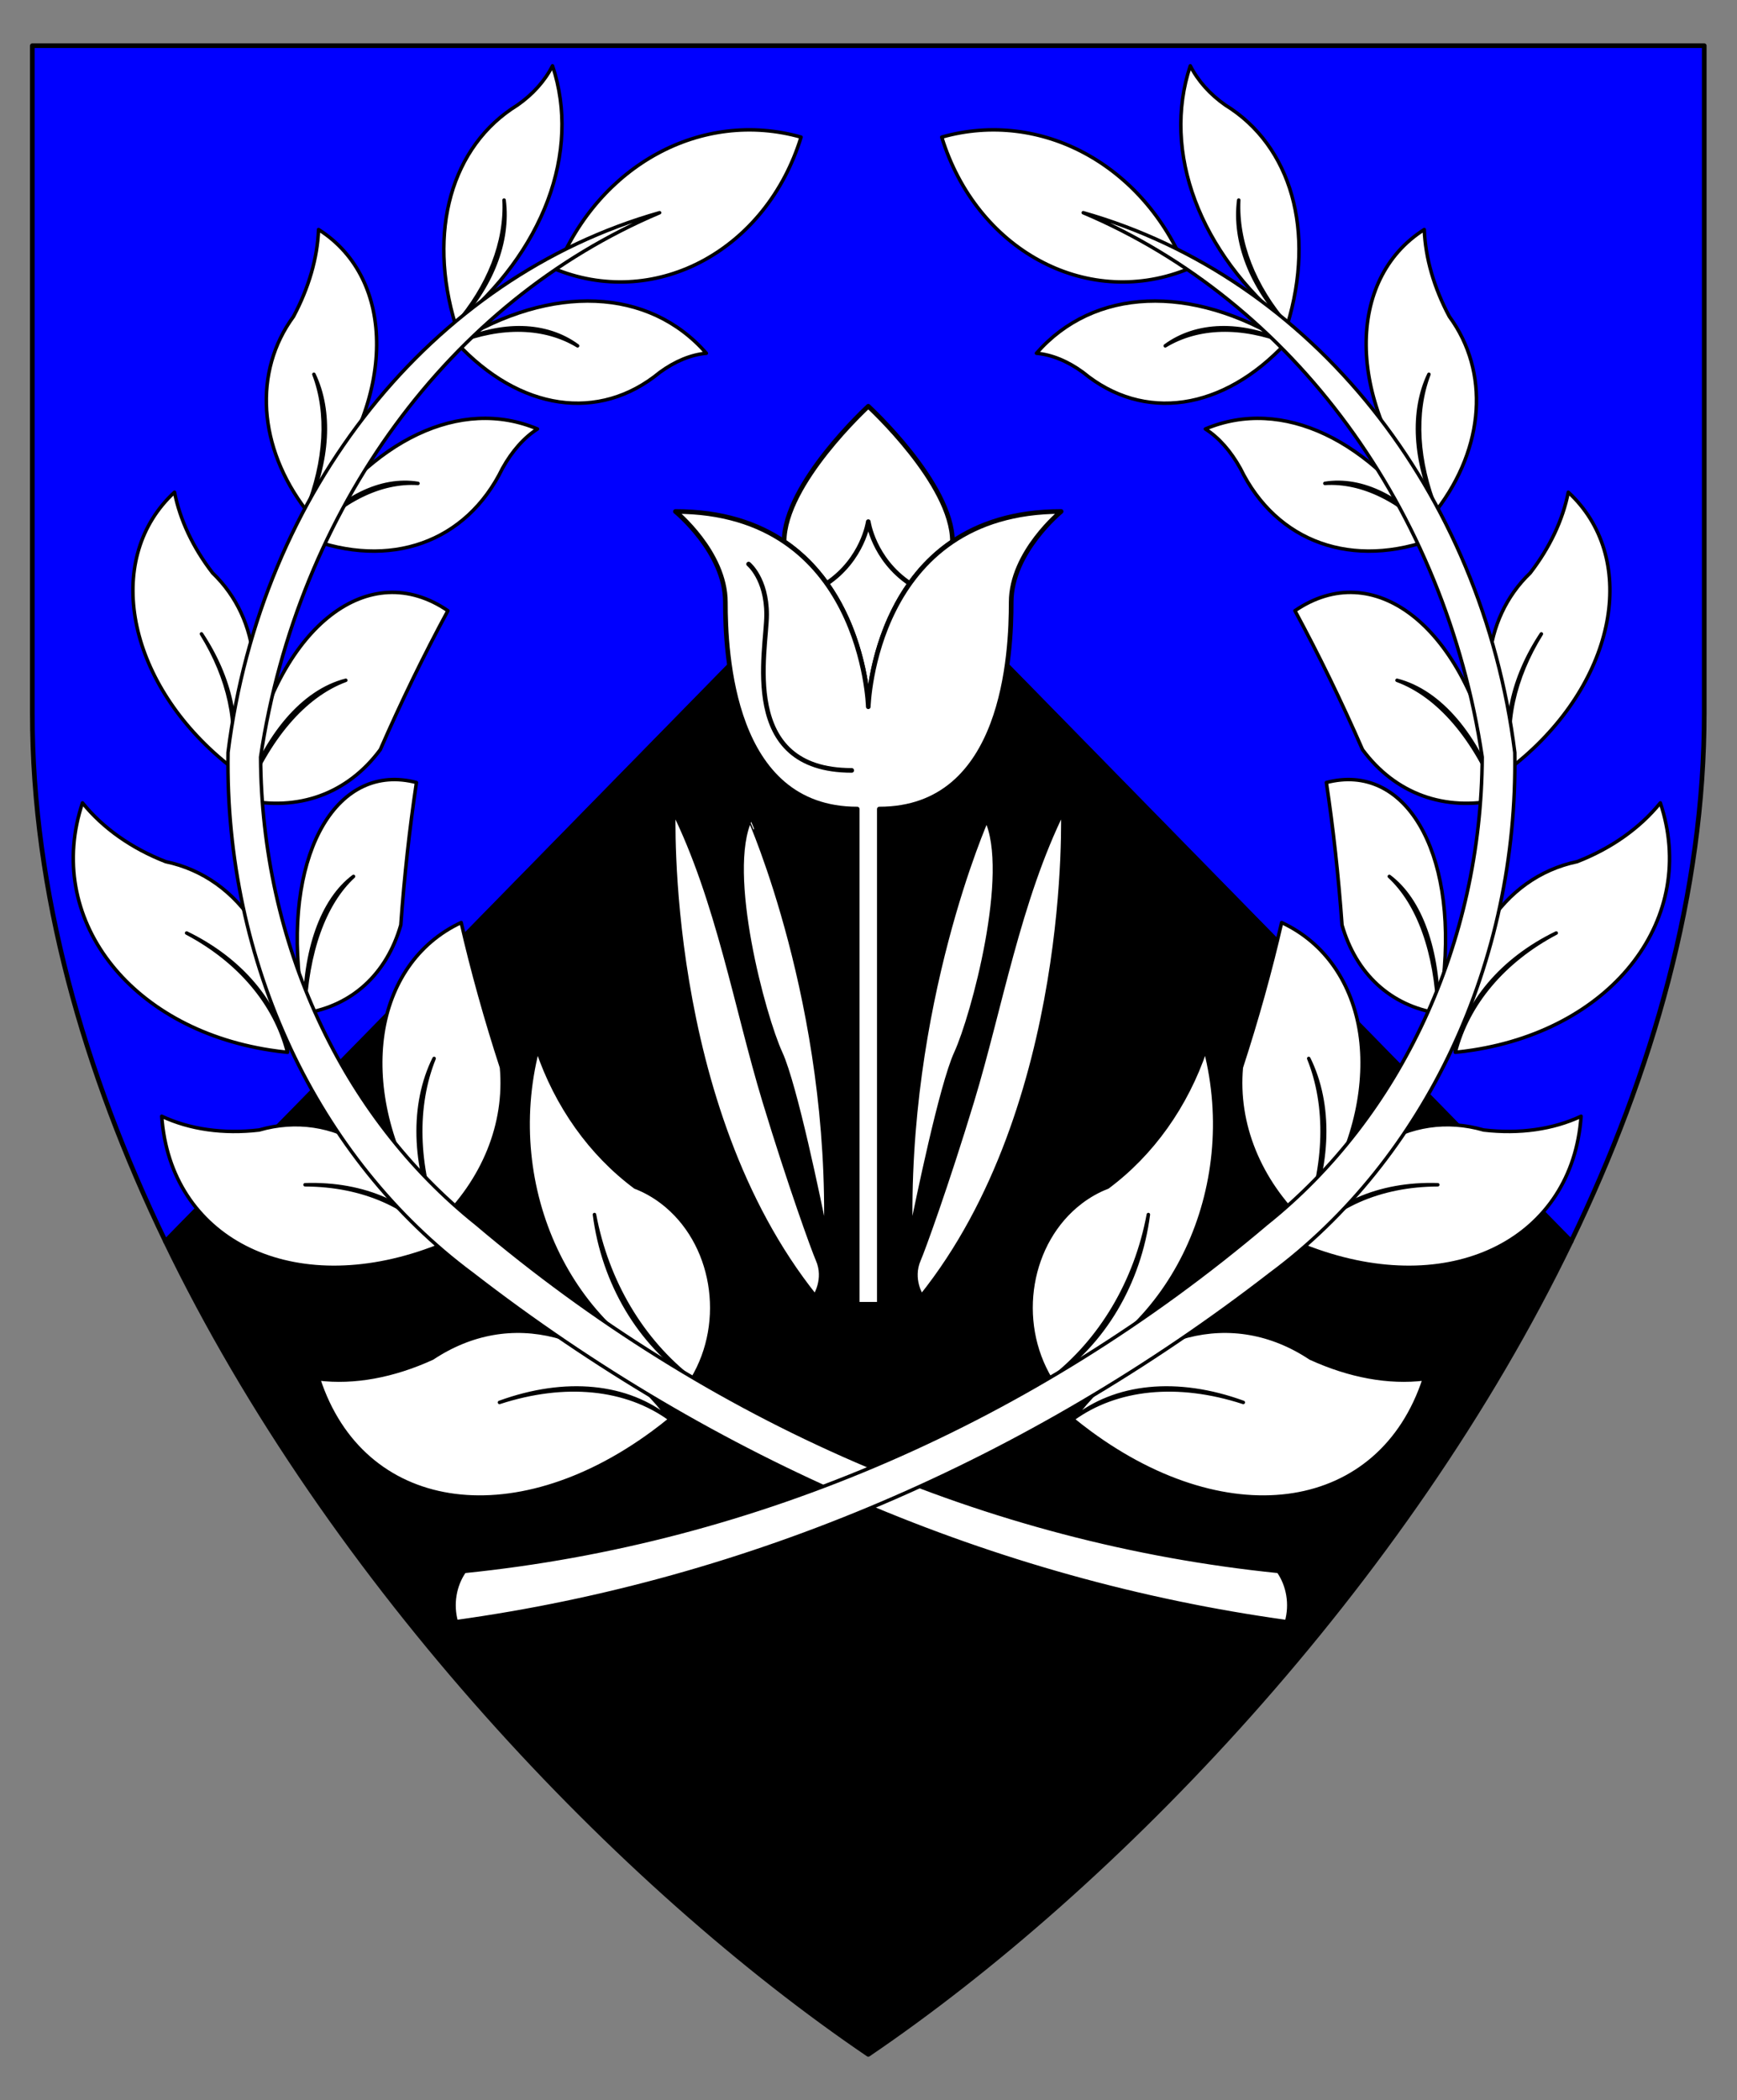 <?xml version="1.0" encoding="utf-8"?>
<!-- Generator: Adobe Illustrator 15.0.0, SVG Export Plug-In . SVG Version: 6.00 Build 0)  -->
<!DOCTYPE svg PUBLIC "-//W3C//DTD SVG 1.1//EN" "http://www.w3.org/Graphics/SVG/1.1/DTD/svg11.dtd">
<svg version="1.1" id="Field" xmlns="http://www.w3.org/2000/svg" xmlns:xlink="http://www.w3.org/1999/xlink" x="0px" y="0px"
	 width="373.75px" height="451.681px" viewBox="0 0 373.75 451.681" enable-background="new 0 0 373.75 451.681"
	 xml:space="preserve">
<rect x="0" y="0" width="373.75" height="451.681" fill="#808080" stroke="none"/>
<path fill="#0000FF" stroke="#000000" stroke-linecap="round" stroke-linejoin="round" stroke-miterlimit="10" d="M35.607,266.998
	l151.221-154.331L338.048,267c17.63-36.545,28.655-75.247,28.655-113.656V9.828H6.953v143.516
	C6.953,191.752,17.979,230.454,35.607,266.998z"/>
<path stroke="#000000" stroke-linecap="round" stroke-linejoin="round" stroke-miterlimit="10" d="M35.607,266.998l151.221-154.331
	L338.048,267c-35.608,73.814-98.16,138.825-151.22,174.828C133.769,405.824,71.216,340.813,35.607,266.998z"/>
<g id="Laurel_1_1_">
	<g>
		
			<path id="path24_3_" fill="#FFFFFF" stroke="#000000" stroke-width="0.75" stroke-linecap="round" stroke-linejoin="round" stroke-miterlimit="3" d="
			M119.805,58.012c9.051-22.557,31.202-34.578,52.562-28.523c-7.413,24.128-30.843,36.943-52.329,28.619
			C119.962,58.077,119.885,58.045,119.805,58.012z"/>
		
			<path id="path29_3_" fill="#FFFFFF" stroke="#000000" stroke-width="0.75" stroke-linecap="round" stroke-linejoin="round" stroke-miterlimit="3" d="
			M127.911,261.207c2.688,14.406,10.22,27.094,21.022,35.423c7.573-12.529,4.667-29.579-6.486-38.08
			c-1.789-1.363-3.73-2.456-5.777-3.24c-9.585-7.131-16.939-17.454-21.025-29.517c-7.625,29.816,7.066,61.082,33.288,70.837
			C137.542,288.972,129.819,275.966,127.911,261.207z"/>
		
			<path id="path34_3_" fill="#FFFFFF" stroke="#000000" stroke-width="0.75" stroke-linecap="round" stroke-linejoin="round" stroke-miterlimit="3" d="
			M93.408,227.636c-4.13,10.226-3.811,22.953,0.886,35.542c9.788-9.33,14.699-21.452,13.616-33.599
			c-3.378-10.367-6.277-20.773-8.68-31.172c-18.957,8.838-22.962,35.151-8.946,58.779c1.221,2.06,2.565,4.063,4.01,5.991
			C88.857,250.55,88.529,237.498,93.408,227.636z"/>
		
			<path id="path39_3_" fill="#FFFFFF" stroke="#000000" stroke-width="0.75" stroke-linecap="round" stroke-linejoin="round" stroke-miterlimit="3" d="
			M76.067,188.487c-6.29,5.788-10.066,16.329-10.542,29.437c10.22-1.6,17.69-8.449,20.715-18.986
			c0.752-10.495,1.878-20.722,3.369-30.646c-16.88-4.407-28.153,14.537-25.174,42.316c0.258,2.419,0.623,4.863,1.089,7.316
			C65.463,204.333,69.332,193.524,76.067,188.487z"/>
		
			<path id="path44_3_" fill="#FFFFFF" stroke="#000000" stroke-width="0.75" stroke-linecap="round" stroke-linejoin="round" stroke-miterlimit="3" d="
			M74.404,146.308c-8.931,3.284-16.794,12.475-21.961,25.651c11.741,2.632,22.345-1.245,29.383-10.737
			c4.544-10.403,9.397-20.371,14.545-29.875c-16.896-11.542-35.939,3.088-42.526,32.683c-0.574,2.58-1.043,5.23-1.402,7.928
			C57.188,158.063,65.255,148.645,74.404,146.308z"/>
		
			<path id="path49_3_" fill="#FFFFFF" stroke="#000000" stroke-width="0.75" stroke-linecap="round" stroke-linejoin="round" stroke-miterlimit="3" d="
			M89.934,103.962c-7.998-0.518-16.555,3.69-23.887,11.742c17.862,6.844,34.276,1,42.069-14.974
			c2.072-3.729,4.658-6.644,7.529-8.474c-16.476-6.936-35.774,2.188-49.598,23.447C73.216,106.983,81.985,102.67,89.934,103.962z"/>
		
			<path id="path54_3_" fill="#FFFFFF" stroke="#000000" stroke-width="0.75" stroke-linecap="round" stroke-linejoin="round" stroke-miterlimit="3" d="
			M124.279,74.377c-7.057-4.261-16.393-4.509-26.066-0.692c13.61,14.678,30.687,17.176,43.762,6.393
			c3.277-2.395,6.72-3.809,10.012-4.104c-12.324-14.103-33.246-14.996-53.774-2.289C107.99,69.181,117.563,69.438,124.279,74.377z"
			/>
		
			<path id="path59_3_" fill="#FFFFFF" stroke="#000000" stroke-width="0.75" stroke-linecap="round" stroke-linejoin="round" stroke-miterlimit="3" d="
			M108.462,43.029c0.46,8.979-3.286,18.589-10.456,26.825c-6.093-20.065-0.893-38.492,13.334-47.249
			c3.323-2.325,5.916-5.233,7.544-8.451c6.176,18.503-1.948,40.173-20.878,55.7C105.771,61.802,109.613,51.953,108.462,43.029z"/>
		
			<path id="path64_3_" fill="#FFFFFF" stroke="#000000" stroke-width="0.75" stroke-linecap="round" stroke-linejoin="round" stroke-miterlimit="3" d="
			M67.541,80.497c3.168,8.271,2.574,18.734-1.654,29.227C55.529,96.172,54.461,79.921,63.15,68.075
			c3.304-6.192,5.16-12.628,5.393-18.712C85.402,60.037,85.185,85.92,68.05,107.17c-0.7,0.865-1.421,1.718-2.164,2.554
			C70.731,99.177,71.342,88.442,67.541,80.497z"/>
		
			<path id="path69_3_" fill="#FFFFFF" stroke="#000000" stroke-width="0.75" stroke-linecap="round" stroke-linejoin="round" stroke-miterlimit="3" d="
			M43.349,136.33c6.28,9.456,8.526,19.85,6.148,28.456c8.106-15.365,6.642-31.577-3.744-41.548
			c-4.215-5.452-7.035-11.43-8.204-17.38c-14.957,13.804-10.735,39.25,9.422,56.836c0.822,0.716,1.666,1.417,2.525,2.092
			C51.464,156.063,49.249,145.826,43.349,136.33z"/>
		
			<path id="path74_3_" fill="#FFFFFF" stroke="#000000" stroke-width="0.75" stroke-linecap="round" stroke-linejoin="round" stroke-miterlimit="3" d="
			M40.152,200.66c11.64,5.648,19.571,15.016,21.709,25.657c0.212-21.619-10.021-37.62-26.229-41.01
			c-7.323-2.853-13.472-7.195-17.884-12.636c-8.21,24.633,9.857,48.435,40.354,53.169c1.242,0.193,2.494,0.351,3.758,0.477
			C59.229,215.835,51.418,206.608,40.152,200.66z"/>
		
			<path id="path79_3_" fill="#FFFFFF" stroke="#000000" stroke-width="0.75" stroke-linecap="round" stroke-linejoin="round" stroke-miterlimit="3" d="
			M65.636,254.803c12.673-0.408,23.388,4.32,29.327,12.944c-7.94-19.688-23.234-29.332-39.201-24.72
			c-7.71,0.89-14.917-0.127-20.964-2.959c1.831,26.217,27.162,39.215,56.582,29.029c1.199-0.412,2.393-0.86,3.583-1.351
			C88.634,259.498,78.085,254.844,65.636,254.803z"/>
		
			<path id="path84_3_" fill="#FFFFFF" stroke="#000000" stroke-width="0.75" stroke-linecap="round" stroke-linejoin="round" stroke-miterlimit="3" d="
			M107.475,301.614c14.19-5.165,27.604-3.845,36.719,3.622c-14.473-19.125-34.433-24.254-51.154-13.143
			c-8.456,3.859-16.877,5.396-24.499,4.459c9.401,28.716,41.628,33.88,71.98,11.535c1.239-0.914,2.464-1.866,3.672-2.852
			C134.747,298.337,121.535,297.033,107.475,301.614z"/>
		
			<path id="path89_3_" fill="#FFFFFF" stroke="#000000" stroke-width="0.75" stroke-linecap="round" stroke-linejoin="round" stroke-miterlimit="3" d="
			M275.08,337.956c-62.607-6.364-122.382-32.266-172.576-74.771c-28.956-23.113-46.239-60.46-46.432-100.357
			c8.021-53.405,40.716-97.998,85.854-117.081C92.833,59.645,56.122,105.54,49.064,161.842
			c-0.721,45.021,19.108,87.334,52.559,112.156c52.191,40.404,112.297,66.056,175.208,74.77
			C277.863,345.062,277.207,341.022,275.08,337.956z"/>
	</g>
	<g>
		
			<path id="path97_3_" fill="#FFFFFF" stroke="#000000" stroke-width="0.75" stroke-linecap="round" stroke-linejoin="round" stroke-miterlimit="3" d="
			M255.193,58.012c-9.049-22.557-31.197-34.578-52.56-28.523c7.416,24.128,30.844,36.943,52.333,28.619
			C255.039,58.077,255.119,58.045,255.193,58.012z"/>
		
			<path id="path102_3_" fill="#FFFFFF" stroke="#000000" stroke-width="0.75" stroke-linecap="round" stroke-linejoin="round" stroke-miterlimit="3" d="
			M247.093,261.207c-2.69,14.406-10.22,27.094-21.027,35.423c-7.57-12.529-4.667-29.579,6.487-38.08
			c1.793-1.363,3.731-2.456,5.78-3.24c9.582-7.131,16.937-17.454,21.023-29.517c7.624,29.816-7.065,61.082-33.291,70.837
			C237.459,288.972,245.178,275.966,247.093,261.207z"/>
		
			<path id="path107_3_" fill="#FFFFFF" stroke="#000000" stroke-width="0.75" stroke-linecap="round" stroke-linejoin="round" stroke-miterlimit="3" d="
			M281.598,227.636c4.125,10.226,3.806,22.953-0.893,35.542c-9.782-9.33-14.694-21.452-13.613-33.599
			c3.377-10.367,6.277-20.773,8.68-31.172c18.957,8.838,22.964,35.151,8.946,58.779c-1.226,2.06-2.563,4.063-4.013,5.991
			C286.144,250.55,286.475,237.498,281.598,227.636z"/>
		
			<path id="path112_3_" fill="#FFFFFF" stroke="#000000" stroke-width="0.75" stroke-linecap="round" stroke-linejoin="round" stroke-miterlimit="3" d="
			M298.938,188.487c6.29,5.788,10.063,16.329,10.538,29.437c-10.216-1.6-17.69-8.449-20.715-18.986
			c-0.752-10.495-1.875-20.722-3.369-30.646c16.88-4.407,28.153,14.537,25.177,42.316c-0.261,2.419-0.626,4.863-1.093,7.316
			C309.538,204.333,305.669,193.524,298.938,188.487z"/>
		
			<path id="path117_3_" fill="#FFFFFF" stroke="#000000" stroke-width="0.75" stroke-linecap="round" stroke-linejoin="round" stroke-miterlimit="3" d="
			M300.597,146.308c8.933,3.284,16.798,12.475,21.962,25.651c-11.742,2.632-22.345-1.245-29.384-10.737
			c-4.542-10.403-9.397-20.371-14.541-29.875c16.896-11.542,35.936,3.088,42.522,32.683c0.576,2.58,1.044,5.23,1.402,7.928
			C317.81,158.063,309.75,148.645,300.597,146.308z"/>
		
			<path id="path122_3_" fill="#FFFFFF" stroke="#000000" stroke-width="0.75" stroke-linecap="round" stroke-linejoin="round" stroke-miterlimit="3" d="
			M285.07,103.962c7.998-0.518,16.552,3.69,23.882,11.742c-17.859,6.844-34.274,1-42.067-14.974
			c-2.069-3.729-4.656-6.644-7.528-8.474c16.479-6.936,35.773,2.188,49.596,23.447C301.784,106.983,293.012,102.67,285.07,103.962z"
			/>
		
			<path id="path127_3_" fill="#FFFFFF" stroke="#000000" stroke-width="0.75" stroke-linecap="round" stroke-linejoin="round" stroke-miterlimit="3" d="
			M250.726,74.377c7.053-4.261,16.39-4.509,26.066-0.692c-13.613,14.678-30.689,17.176-43.763,6.393
			c-3.279-2.395-6.719-3.809-10.015-4.104c12.325-14.103,33.246-14.996,53.777-2.289C267.011,69.181,257.441,69.438,250.726,74.377z
			"/>
		
			<path id="path132_3_" fill="#FFFFFF" stroke="#000000" stroke-width="0.75" stroke-linecap="round" stroke-linejoin="round" stroke-miterlimit="3" d="
			M266.539,43.029c-0.458,8.979,3.285,18.589,10.46,26.825c6.088-20.065,0.889-38.492-13.339-47.249
			c-3.319-2.325-5.914-5.233-7.544-8.451c-6.176,18.503,1.948,40.173,20.883,55.7C269.229,61.802,265.392,51.953,266.539,43.029z"/>
		
			<path id="path137_3_" fill="#FFFFFF" stroke="#000000" stroke-width="0.75" stroke-linecap="round" stroke-linejoin="round" stroke-miterlimit="3" d="
			M307.461,80.497c-3.166,8.271-2.577,18.734,1.656,29.227c10.355-13.552,11.422-29.802,2.737-41.648
			c-3.308-6.192-5.16-12.628-5.394-18.712c-16.866,10.674-16.645,36.558,0.489,57.807c0.698,0.865,1.422,1.718,2.167,2.554
			C304.27,99.177,303.662,88.442,307.461,80.497z"/>
		
			<path id="path142_3_" fill="#FFFFFF" stroke="#000000" stroke-width="0.75" stroke-linecap="round" stroke-linejoin="round" stroke-miterlimit="3" d="
			M331.655,136.33c-6.28,9.456-8.529,19.85-6.152,28.456c-8.103-15.365-6.642-31.577,3.744-41.548
			c4.216-5.452,7.035-11.43,8.204-17.38c14.957,13.804,10.738,39.25-9.423,56.836c-0.822,0.716-1.662,1.417-2.525,2.092
			C323.54,156.063,325.749,145.826,331.655,136.33z"/>
		
			<path id="path147_3_" fill="#FFFFFF" stroke="#000000" stroke-width="0.75" stroke-linecap="round" stroke-linejoin="round" stroke-miterlimit="3" d="
			M334.853,200.66c-11.644,5.648-19.575,15.016-21.713,25.657c-0.212-21.619,10.023-37.62,26.226-41.01
			c7.324-2.853,13.473-7.195,17.887-12.636c8.211,24.633-9.86,48.435-40.354,53.169c-1.242,0.193-2.494,0.351-3.758,0.477
			C315.774,215.835,323.584,206.608,334.853,200.66z"/>
		
			<path id="path152_3_" fill="#FFFFFF" stroke="#000000" stroke-width="0.75" stroke-linecap="round" stroke-linejoin="round" stroke-miterlimit="3" d="
			M309.365,254.803c-12.674-0.408-23.388,4.32-29.326,12.944c7.939-19.688,23.236-29.332,39.199-24.72
			c7.711,0.89,14.92-0.127,20.965-2.959c-1.832,26.217-27.162,39.215-56.581,29.029c-1.2-0.412-2.396-0.86-3.583-1.351
			C286.365,259.498,296.916,254.844,309.365,254.803z"/>
		
			<path id="path157_3_" fill="#FFFFFF" stroke="#000000" stroke-width="0.75" stroke-linecap="round" stroke-linejoin="round" stroke-miterlimit="3" d="
			M267.522,301.614c-14.187-5.165-27.599-3.845-36.714,3.622c14.472-19.125,34.432-24.254,51.154-13.143
			c8.459,3.859,16.879,5.396,24.498,4.459c-9.401,28.716-41.628,33.88-71.98,11.535c-1.237-0.914-2.464-1.866-3.672-2.852
			C240.258,298.337,253.467,297.033,267.522,301.614z"/>
		
			<path id="path162_3_" fill="#FFFFFF" stroke="#000000" stroke-width="0.75" stroke-linecap="round" stroke-linejoin="round" stroke-miterlimit="3" d="
			M99.921,337.956c62.61-6.364,122.385-32.266,172.576-74.771c28.956-23.113,46.241-60.46,46.432-100.357
			c-8.017-53.405-40.716-97.998-85.85-117.081c49.092,13.897,85.8,59.792,92.86,116.094c0.719,45.021-19.111,87.334-52.563,112.156
			c-52.19,40.404-112.297,66.056-175.205,74.77C97.138,345.062,97.795,341.022,99.921,337.956z"/>
	</g>
</g>
<g>
	<g>
		<path fill="#FFFFFF" stroke="#000000" stroke-linecap="round" stroke-linejoin="round" stroke-miterlimit="10" d="
			M204.938,116.477c0-12.5-18.109-29.102-18.109-29.102s-18.11,16.601-18.11,29.101c17.474,11.783,18.11,35.524,18.11,35.524
			S187.464,128.26,204.938,116.477z"/>
		<path fill="none" stroke="#000000" stroke-linecap="round" stroke-linejoin="round" stroke-miterlimit="10" d="M195.76,125.496
			c-7.807-5.246-8.932-13.308-8.932-13.308s-1.126,8.063-8.932,13.308"/>
	</g>
	<g>
		<path fill="#FFFFFF" stroke="#000000" stroke-linecap="round" stroke-linejoin="round" stroke-miterlimit="10" d="M189.203,174
			c27.125,0,28.375-33.75,28.375-44.5s10.75-19.5,10.75-19.5c-40.375,0-41.5,42-41.5,42s-1.126-42-41.5-42
			c0,0,10.75,8.75,10.75,19.5s1.25,44.5,28.375,44.5v106.5h4.75V174z"/>
		<path fill="#FFFFFF" stroke="#000000" stroke-linecap="round" stroke-linejoin="round" stroke-miterlimit="10" d="
			M161.078,121.313c0,0,3.875,3.125,3.875,10.875s-6.188,33.5,18.313,33.5"/>
	</g>
	<g>
		<path fill="#FFFFFF" stroke="#000000" stroke-linecap="round" stroke-linejoin="round" stroke-miterlimit="10" d="
			M144.877,174.125c0,0-2.375,63.75,30.5,104.75c0,0,2.5-3.75,0.625-8c-0.889-2.013-6.012-16.096-11.459-34.042
			C158.487,216.879,154.543,193.583,144.877,174.125z"/>
		<path fill="#FFFFFF" stroke="#000000" stroke-linecap="round" stroke-linejoin="round" stroke-miterlimit="10" d="
			M177.752,266.125c0,0-0.094-0.477-0.266-1.328c-1.228-6.095-6.43-31.387-9.609-38.297c-3.625-7.875-12-38.875-6.5-50.375
			C161.377,176.125,179.127,216,177.752,266.125z"/>
	</g>
	<g>
		<path fill="#FFFFFF" stroke="#000000" stroke-linecap="round" stroke-linejoin="round" stroke-miterlimit="10" d="
			M228.779,174.125c0,0,2.375,63.75-30.5,104.75c0,0-2.5-3.75-0.625-8c0.887-2.013,6.012-16.096,11.457-34.042
			C215.168,216.879,219.111,193.583,228.779,174.125z"/>
		<path fill="#FFFFFF" stroke="#000000" stroke-linecap="round" stroke-linejoin="round" stroke-miterlimit="10" d="
			M195.904,266.125c0,0,0.094-0.477,0.265-1.328c1.228-6.095,6.429-31.387,9.61-38.297c3.625-7.875,12-38.875,6.5-50.375
			C212.279,176.125,194.529,216,195.904,266.125z"/>
	</g>
</g>
</svg>
